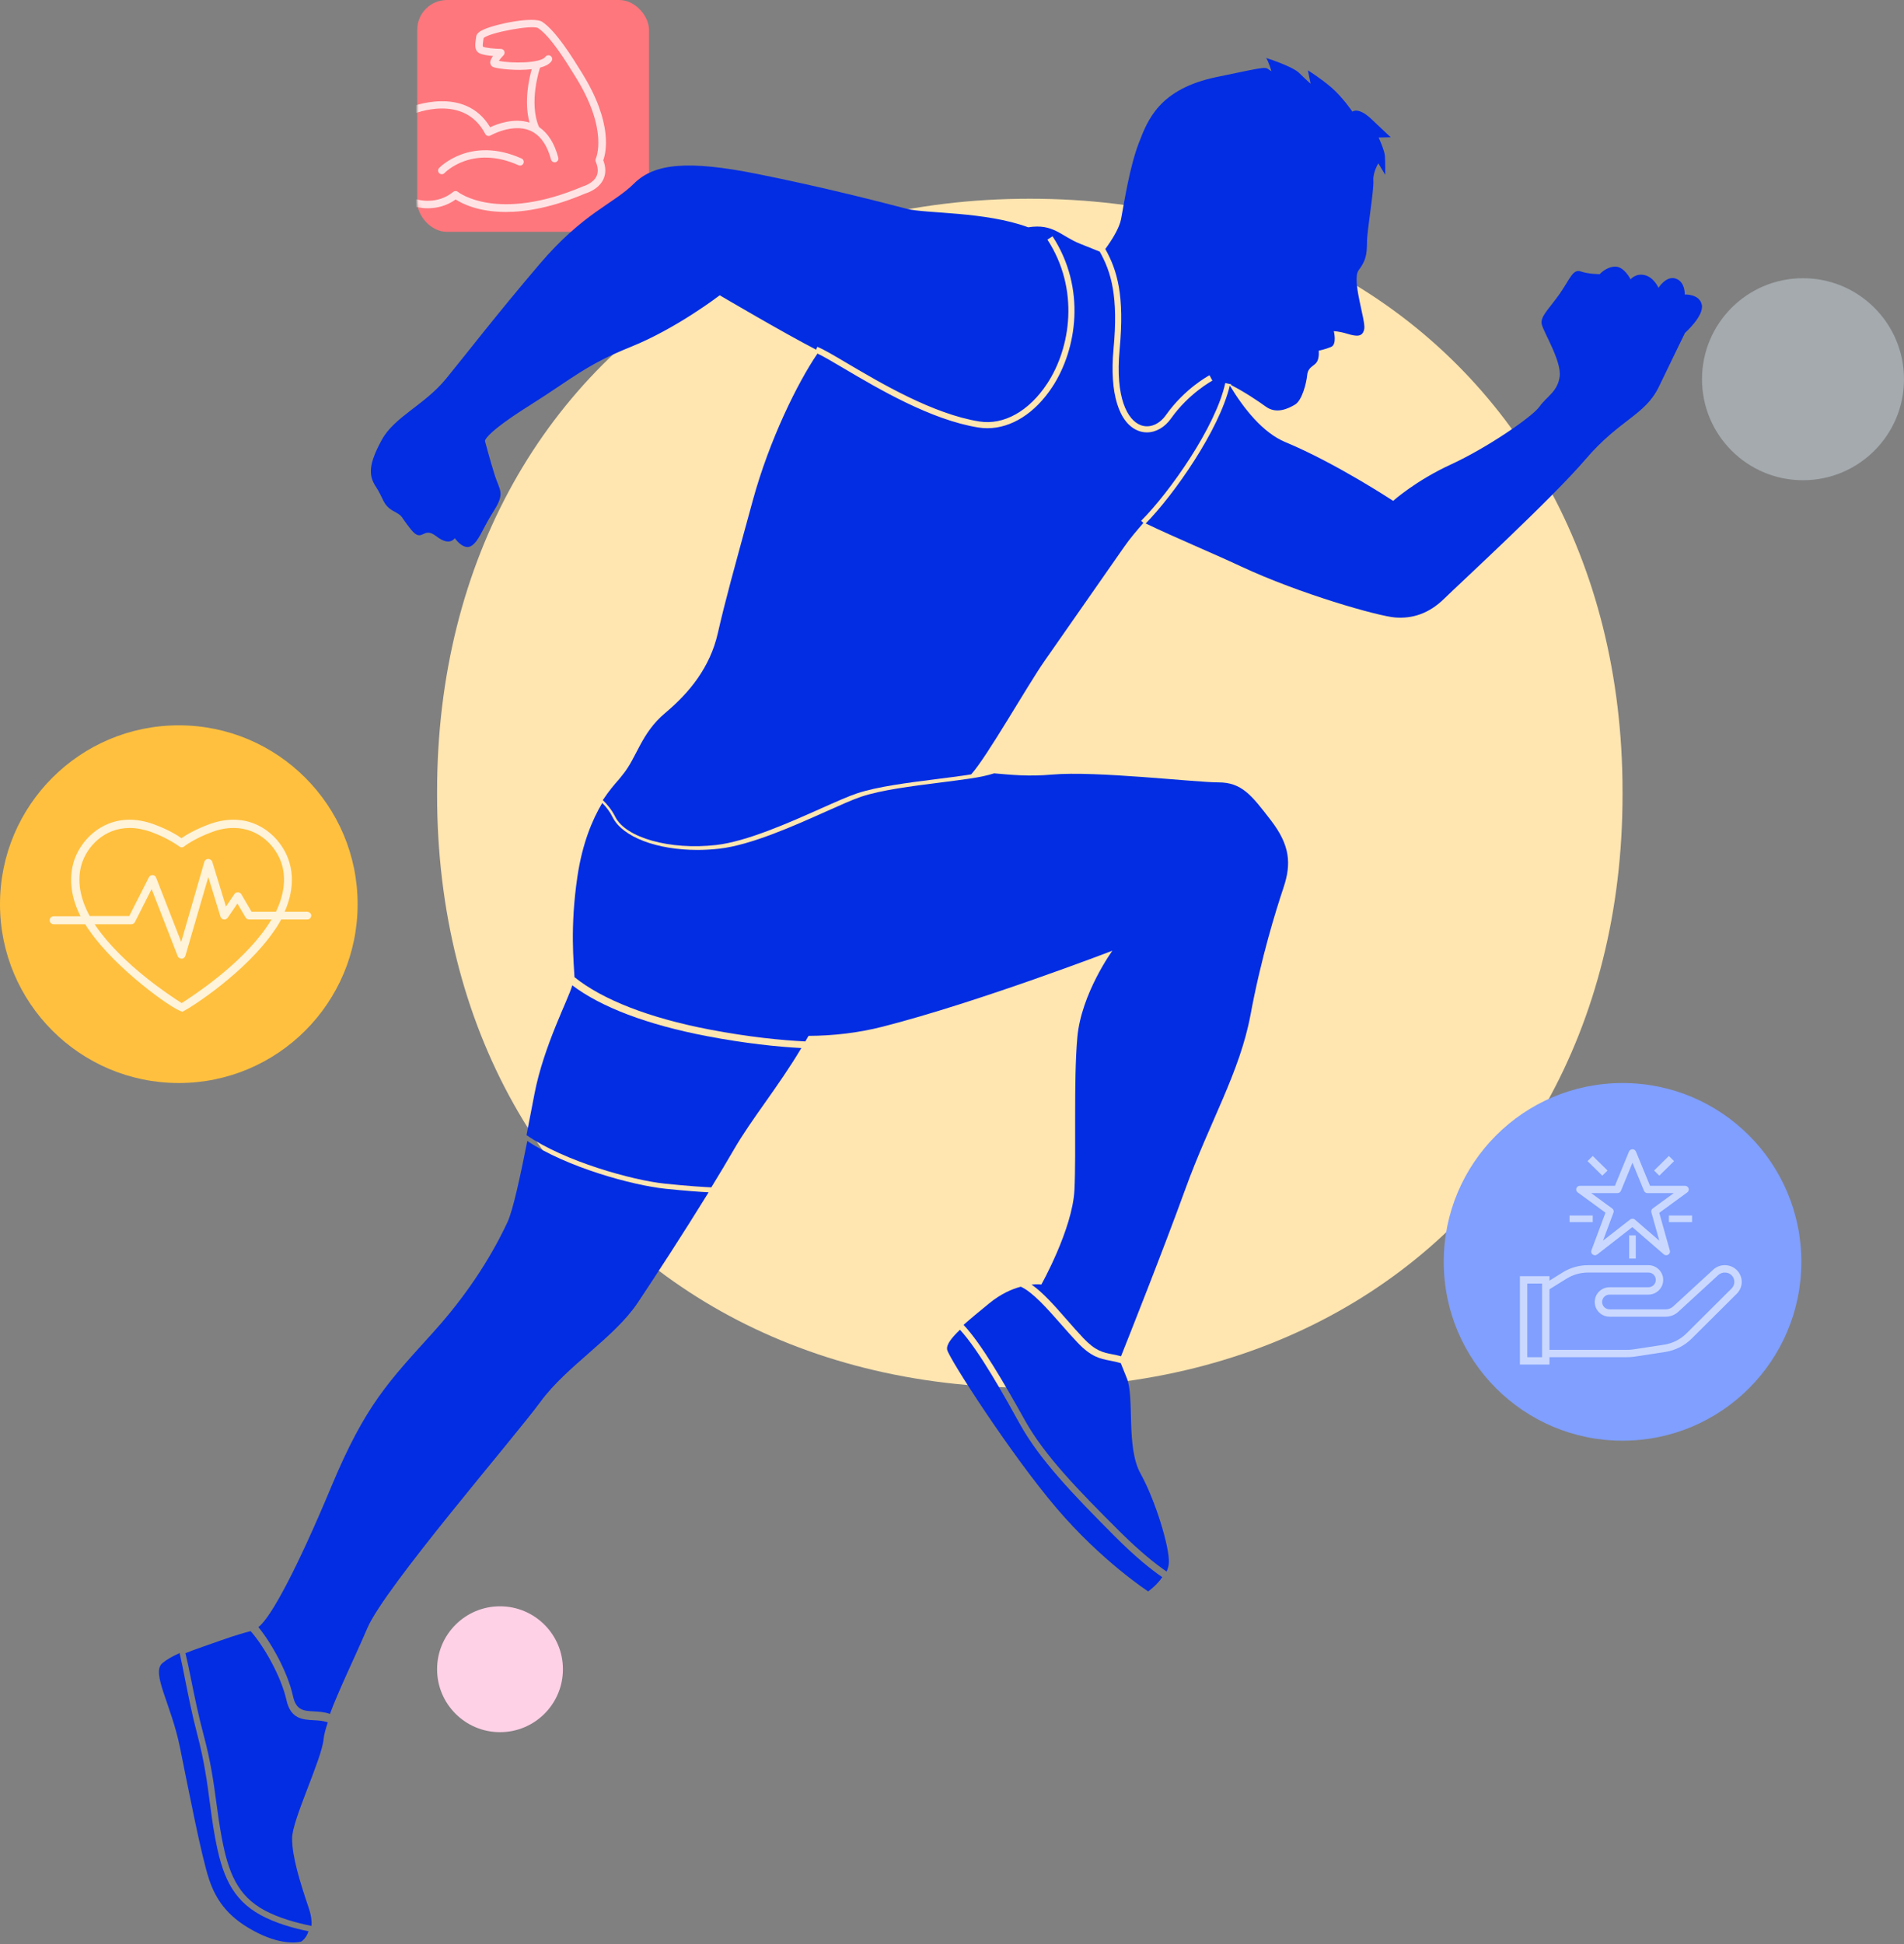<?xml version="1.0" encoding="UTF-8"?>
<svg width="575px" height="587px" viewBox="0 0 575 587" version="1.1" xmlns="http://www.w3.org/2000/svg" xmlns:xlink="http://www.w3.org/1999/xlink">
    <rect x="0" y="0" width="575" height="587" fill="#808080" stroke="none"/>
    <title>Group 8</title>
    <defs>
        <rect id="path-1" x="0" y="0" width="70" height="70" rx="9"></rect>
    </defs>
    <g id="Page-1" stroke="none" stroke-width="1" fill="none" fill-rule="evenodd">
        <g id="Apple-TV-Copy-23" transform="translate(-264, -906)">
            <g id="Group-8" transform="translate(264, 906)">
                <path d="M311,60 C346.072,60 377.651,68.198 404.169,83.026 C430.688,97.854 452.146,119.312 466.974,145.831 C481.802,172.349 490,203.928 490,239 L490,240 C490,275.072 481.802,306.651 466.974,333.169 C452.146,359.688 430.688,381.146 404.169,395.974 C377.651,410.802 346.072,419 311,419 C275.928,419 244.349,410.802 217.831,395.974 C191.312,381.146 169.854,359.688 155.026,333.169 C140.198,306.651 132,275.072 132,240 L132,239 C132,203.928 140.198,172.349 155.026,145.831 C169.854,119.312 191.312,97.854 217.831,83.026 C244.349,68.198 275.928,60 311,60 Z" id="Rectangle" fill="#FFE5B0"></path>
                <circle id="Oval-Copy-2" fill="#DFF0FC" opacity="0.371" cx="544.5" cy="114.5" r="30.5"></circle>
                <circle id="Oval-Copy-3" fill="#FFC03F" cx="54" cy="273" r="54"></circle>
                <g id="flaticon1575457624-svg" opacity="0.803" transform="translate(15, 247)" fill="#FFFFFF" fill-rule="nonzero">
                    <path d="M77.648,28.295 L70.965,28.295 C73.743,21.968 73.443,16.845 72.392,13.381 C70.589,7.204 64.507,0.5 55.495,0.5 C53.092,0.5 50.689,0.952 48.211,1.856 C43.931,3.438 41.077,5.17 39.8,6.074 C38.524,5.17 35.745,3.438 31.39,1.856 C28.912,0.952 26.433,0.5 24.106,0.5 C15.094,0.5 9.011,7.204 7.209,13.381 C6.158,17.071 5.782,22.645 9.312,29.651 L1.202,29.651 C0.526,29.651 0,30.178 0,30.856 C0,31.534 0.526,32.061 1.202,32.061 L10.739,32.061 C11.114,32.739 11.565,33.417 12.09,34.095 C19.9,45.394 36.872,57.671 39.951,58.425 L39.951,58.5 C39.951,58.5 40.026,58.5 40.101,58.425 C40.176,58.425 40.251,58.425 40.326,58.425 L40.326,58.349 C42.954,57.069 59.25,46.523 67.811,34.019 C68.637,32.89 69.313,31.76 69.913,30.63 L77.798,30.63 C78.474,30.63 79,30.103 79,29.425 C79,28.747 78.324,28.295 77.648,28.295 Z M65.633,32.739 C57.673,44.414 43.029,53.83 39.875,55.864 C36.646,53.83 22.078,44.339 14.043,32.739 C13.893,32.513 13.742,32.287 13.592,32.061 L24.631,32.061 C25.082,32.061 25.532,31.835 25.758,31.383 L30.789,21.44 L38.674,41.703 C38.824,42.155 39.35,42.456 39.8,42.456 C39.8,42.456 39.8,42.456 39.875,42.456 C40.401,42.456 40.852,42.079 41.002,41.552 L47.911,17.825 L51.59,29.801 C51.74,30.253 52.116,30.555 52.567,30.63 C53.017,30.705 53.468,30.479 53.768,30.103 L56.697,25.809 L59.175,30.027 C59.4,30.404 59.776,30.63 60.226,30.63 L66.985,30.63 C66.534,31.383 66.084,32.061 65.633,32.739 Z M68.337,28.295 L60.977,28.295 L57.898,23.022 C57.673,22.645 57.298,22.419 56.847,22.419 C56.396,22.419 56.021,22.57 55.796,22.947 L53.242,26.713 L49.112,13.23 C48.962,12.703 48.436,12.401 47.911,12.326 C47.385,12.326 46.859,12.703 46.709,13.23 L39.725,37.409 L32.141,17.975 C31.99,17.523 31.54,17.222 31.089,17.222 C30.564,17.222 30.188,17.448 29.963,17.9 L24.03,29.575 L12.09,29.575 C9.087,24.077 8.26,18.804 9.612,14.058 C11.189,8.71 16.371,2.986 24.181,2.986 C26.283,2.986 28.461,3.438 30.639,4.191 C36.121,6.225 39.049,8.56 39.125,8.56 C39.575,8.936 40.176,8.936 40.626,8.56 C40.626,8.56 43.555,6.225 49.112,4.191 C51.29,3.362 53.468,2.986 55.57,2.986 C63.305,2.986 68.562,8.71 70.139,14.058 C71.415,18.427 70.74,23.248 68.337,28.295 Z" id="Shape"></path>
                </g>
                <circle id="Oval-Copy-6" fill="#809FFE" cx="490" cy="381" r="54"></circle>
                <g id="flaticon1575457676-svg" transform="translate(459, 347)" fill="#CAD8FF" fill-rule="nonzero">
                    <path d="M38.812,35.001 C41.279,35.001 43.279,36.99 43.279,39.445 C43.279,41.899 41.279,43.889 38.812,43.889 L38.812,43.889 L27.071,43.889 C25.838,43.889 24.838,44.884 24.838,46.111 C24.838,47.339 25.838,48.334 27.071,48.334 L27.071,48.334 L44.037,48.334 C44.88,48.333 45.692,48.016 46.31,47.445 L46.31,47.445 L58.408,36.334 C59.343,35.474 60.57,34.998 61.843,35.001 L61.843,35.001 L61.883,35 C64.694,34.986 66.985,37.242 67,40.039 C67.004,41.377 66.469,42.66 65.516,43.603 L65.516,43.603 L51.908,57.145 C49.729,59.322 46.905,60.746 43.851,61.207 L43.851,61.207 L34.684,62.61 C33.953,62.722 33.215,62.778 32.476,62.778 L32.476,62.778 L8.933,62.778 L8.933,65 L0,65 L0,38.334 L8.933,38.334 L8.933,39.667 L12.899,37.197 C15.205,35.761 17.871,35 20.592,35.001 L20.592,35.001 Z M6.7,40.556 L2.233,40.556 L2.233,62.778 L6.7,62.778 L6.7,40.556 Z M38.812,37.223 L20.592,37.223 C18.291,37.222 16.035,37.866 14.083,39.08 L14.083,39.08 L8.933,42.283 L8.933,60.556 L32.476,60.556 C33.101,60.556 33.726,60.509 34.344,60.415 L34.344,60.415 L43.512,59.011 C46.096,58.621 48.485,57.416 50.329,55.574 L50.329,55.574 L63.937,42.032 C64.467,41.505 64.766,40.788 64.766,40.04 C64.765,38.485 63.497,37.224 61.934,37.225 C61.192,37.208 60.473,37.475 59.924,37.972 L59.924,37.972 L47.825,49.083 C46.794,50.031 45.441,50.557 44.037,50.556 L44.037,50.556 L27.071,50.556 C24.604,50.556 22.605,48.566 22.605,46.111 C22.605,43.657 24.604,41.667 27.071,41.667 L27.071,41.667 L38.812,41.667 C40.045,41.667 41.045,40.672 41.045,39.445 C41.045,38.218 40.045,37.223 38.812,37.223 L38.812,37.223 Z M35,26 L35,33 L33,33 L33,26 L35,26 Z M33.58,0.079 C34.161,-0.147 34.82,0.128 35.053,0.694 L35.053,0.694 L39.301,11.036 L49.867,11.036 C50.223,11.036 50.559,11.199 50.773,11.477 C51.149,11.965 51.047,12.656 50.547,13.022 L50.547,13.022 L42.096,19.194 L45.292,30.605 C45.393,30.965 45.3,31.349 45.046,31.628 C44.631,32.083 43.914,32.125 43.446,31.72 L43.446,31.72 L33.96,23.511 L23.374,31.759 C23.065,31.999 22.65,32.065 22.279,31.934 C21.691,31.725 21.387,31.092 21.601,30.519 L21.601,30.519 L25.848,19.152 L17.453,13.022 C17.168,12.814 17,12.487 17,12.139 C17,11.53 17.507,11.036 18.133,11.036 L18.133,11.036 L28.699,11.036 L32.948,0.694 C33.063,0.414 33.292,0.191 33.58,0.079 Z M34,4.074 L30.519,12.549 C30.348,12.968 29.93,13.243 29.467,13.243 L29.467,13.243 L21.533,13.243 L27.88,17.878 C28.28,18.169 28.437,18.681 28.266,19.138 L28.266,19.138 L25.112,27.582 L33.293,21.21 C33.724,20.874 34.341,20.89 34.754,21.247 L34.754,21.247 L42.103,27.609 L39.706,19.051 C39.584,18.614 39.748,18.149 40.12,17.878 L40.12,17.878 L46.467,13.243 L38.533,13.243 C38.07,13.243 37.652,12.968 37.48,12.549 L37.48,12.549 L34,4.074 Z M22,20 L22,22 L15,22 L15,20 L22,20 Z M52,20 L52,22 L45,22 L45,20 L52,20 Z M22.007,2.023 L26.473,6.423 L24.894,7.979 L20.427,3.578 L22.007,2.023 Z M44.994,2.022 L46.573,3.577 L42.106,7.977 L40.527,6.422 L44.994,2.022 Z" id="Combined-Shape"></path>
                </g>
                <g id="Rectangle-3" transform="translate(126, 0)">
                    <mask id="mask-2" fill="white">
                        <use xlink:href="#path-1"></use>
                    </mask>
                    <use id="Rectangle" fill="#FE777D" xlink:href="#path-1"></use>
                    <g id="flaticon1575458624-svg" opacity="0.796" mask="url(#mask-2)" fill="#FFFFFF" fill-rule="nonzero">
                        <g transform="translate(-3, 6)" id="Combined-Shape">
                            <path d="M23.074,2.912 C27.037,1.122 38.232,-1.082 40.768,0.6 C44.946,3.378 49.897,11.404 52.555,15.715 L52.555,15.715 L52.9,16.276 C62.219,31.363 59.973,40.234 59.184,42.378 C60.012,44.547 60.008,46.513 59.171,48.234 C57.647,51.353 53.919,52.376 53.766,52.42 C43.834,56.644 35.89,58 29.786,58 C21.321,58 16.396,55.396 14.613,54.227 C8.897,58.34 2.572,56.471 2.293,56.387 C1.694,56.202 1.358,55.575 1.542,54.978 C1.724,54.382 2.361,54.041 2.955,54.223 C3.195,54.298 8.945,55.959 13.87,51.943 C14.29,51.603 14.894,51.605 15.314,51.952 C15.424,52.04 27.175,61.267 53.026,50.288 C53.205,50.224 56.074,49.424 57.133,47.238 C57.722,46.019 57.651,44.536 56.916,42.824 C56.785,42.52 56.794,42.175 56.94,41.879 C56.977,41.804 60.799,33.383 50.966,17.464 L50.966,17.464 L50.618,16.899 C48.055,12.733 43.277,4.982 39.507,2.483 C37.797,1.416 24.692,3.847 23.04,5.517 L23.04,5.517 L22.963,6.057 C22.859,6.77 22.7,7.851 22.854,8.086 C23.512,8.455 26.181,8.727 28.28,8.766 C28.734,8.772 29.14,9.05 29.309,9.471 C29.482,9.891 29.387,10.367 29.067,10.693 C28.526,11.242 27.978,11.891 27.64,12.373 C31.471,13.2 40.296,13.124 41.709,11.156 C42.075,10.657 42.78,10.534 43.291,10.894 C43.796,11.259 43.92,11.961 43.553,12.47 C42.897,13.394 41.639,14.015 40.088,14.427 C40.015,14.631 36.58,24.954 39.774,32.348 C42.483,34.175 44.448,37.256 45.597,41.59 C45.761,42.192 45.4,42.814 44.794,42.971 C44.696,43 44.599,43.013 44.505,43.013 C44.003,43.013 43.546,42.678 43.409,42.172 C42.374,38.268 40.646,35.555 38.285,34.067 C38.265,34.053 38.243,34.036 38.221,34.023 C37.838,33.786 37.448,33.576 37.033,33.404 C31.698,31.182 25.2,34.869 25.134,34.906 C24.866,35.063 24.545,35.103 24.247,35.014 C23.95,34.928 23.701,34.725 23.558,34.451 C17.15,22.125 2.209,28.242 1.577,28.509 C1,28.746 0.335,28.481 0.09,27.903 C-0.155,27.327 0.116,26.665 0.692,26.423 C0.861,26.349 17.368,19.556 25.024,32.424 C27.137,31.42 32.143,29.534 36.915,31.003 C35.187,24.722 36.79,17.668 37.577,14.892 C33.093,15.426 27.662,14.819 26.074,14.293 C25.569,14.125 25.212,13.743 25.091,13.241 C25.03,12.983 24.874,12.331 25.89,10.909 C24.386,10.787 22.6,10.542 21.732,10.045 C20.213,9.188 20.47,7.43 20.721,5.726 L20.721,5.726 L20.818,5.042 C20.961,3.993 22.097,3.354 23.074,2.912 Z M9.609,44.729 C9.702,44.633 18.972,34.912 34.514,41.857 C35.075,42.103 35.327,42.768 35.075,43.33 C34.827,43.892 34.171,44.143 33.609,43.897 C19.503,37.59 11.32,46.163 11.239,46.252 C11.021,46.492 10.723,46.607 10.422,46.607 C10.151,46.607 9.88,46.507 9.666,46.307 C9.214,45.888 9.19,45.18 9.609,44.729 Z"></path>
                        </g>
                    </g>
                </g>
                <circle id="Oval-Copy-5" fill="#FFD1E7" cx="151" cy="504" r="19"></circle>
                <g id="Group-20" transform="translate(48, 17)" fill="#032DE2">
                    <path d="M9.739,490.221 C10.742,495.182 11.878,500.808 13.394,506.454 C15.691,515.022 16.527,521.238 17.335,527.251 C17.783,530.58 18.246,534.021 18.953,537.794 C20.939,548.386 23.703,555.389 31.947,559.825 C36.34,562.19 41.814,563.643 46.079,564.5 C46.183,563.098 45.998,561.352 45.261,559.169 C42.588,551.253 40.213,543.63 40.213,538.061 C40.213,532.488 49.124,514.311 49.716,508.155 C49.847,506.814 50.315,505.065 51,503.048 C49.654,502.554 48.21,502.466 46.713,502.389 C43.454,502.223 39.763,502.031 38.509,496.332 C36.971,489.353 31.812,480.157 27.703,475.5 C25.917,475.948 23.003,476.767 18.827,478.252 C14.918,479.641 11.19,480.87 8,482.147 C8.51,484.204 9.058,486.848 9.739,490.221" id="Fill-1"></path>
                    <path d="M30.681,561.206 C21.91,556.385 19.003,548.952 16.942,537.74 C16.235,533.896 15.775,530.409 15.332,527.034 C14.542,521.041 13.727,514.843 11.49,506.332 C9.983,500.597 8.857,494.903 7.863,489.882 C7.304,487.054 6.759,484.305 6.24,482.117 C4.152,483.055 2.378,484.038 1.057,485.147 C-2.455,488.095 3.694,497.538 6.329,510.523 C8.964,523.506 12.771,543.277 15.115,550.358 C17.457,557.441 21.557,562.458 29.756,566.587 C37.955,570.72 42.932,569.244 42.932,569.244 C42.932,569.244 44.444,568.415 45.16,566.12 C40.836,565.239 35.261,563.722 30.681,561.206" id="Fill-3"></path>
                    <path d="M152.987,341.932 C142.991,340.899 123.01,335.38 111.244,327.5 C109.068,338.467 106.869,348.589 105.235,352.052 C102.887,357.032 96.429,370.215 82.928,385.159 C69.425,400.102 62.379,407.133 52.106,431.744 C41.832,456.354 33.907,471.298 30.09,474.227 C30.09,474.227 30.033,474.238 30,474.243 C34.174,479.339 38.966,488.16 40.482,495.128 C41.424,499.451 43.713,499.568 46.884,499.734 C48.409,499.815 50.047,499.918 51.639,500.5 C54.282,493.337 59.153,483.403 62.966,474.521 C68.25,462.216 107.291,417.095 115.215,406.253 C123.141,395.415 137.525,386.917 144.569,376.37 C149.717,368.663 158.309,355.483 166,342.998 C163.444,342.867 159.231,342.576 152.987,341.932" id="Fill-6"></path>
                    <path d="M165.529,295.853 C147.437,292.396 133.554,287.103 124.818,280.5 C123.773,284.474 116.219,298.704 113.422,313.213 C112.644,317.248 111.826,321.522 111,325.727 C122.381,333.63 142.995,339.376 152.803,340.387 C159.924,341.122 164.445,341.396 166.815,341.5 C169.265,337.5 171.604,333.6 173.679,330.012 C179.026,320.764 187.042,311.154 194,299.445 C186.758,299.054 177.155,298.073 165.529,295.853" id="Fill-8"></path>
                    <path d="M288.563,446.768 C276,434.156 265.92,423.659 260.005,412.973 C255.539,404.901 247.693,390.728 241.906,384.5 C239.177,387.112 237.723,389.1 238.044,390.551 C238.627,393.189 257.305,422.19 271.022,438.304 C284.738,454.417 298.744,463.5 298.744,463.5 C298.744,463.5 301.269,461.762 303,459.192 C299.839,457.042 295.042,453.272 288.563,446.768" id="Fill-10"></path>
                    <path d="M261.555,411.909 C267.417,422.411 277.515,432.833 290.108,445.368 C296.476,451.706 301.211,455.397 304.31,457.5 C304.678,456.685 304.93,455.823 304.986,454.923 C305.281,450.226 300.857,435.844 296.433,427.917 C292.01,419.991 294.663,405.018 292.304,399.146 C291.376,396.838 290.818,395.446 290.475,394.595 C289.269,394.219 288.203,394.01 287.208,393.815 C284.157,393.219 281.524,392.704 277.374,388.329 C275.751,386.619 274.085,384.726 272.474,382.894 C268.23,378.069 263.862,373.11 260.276,371.5 C257.624,372.194 254.283,373.627 250.717,376.541 C247.702,379.006 245.085,381.155 243,383.024 C248.458,388.829 255.359,400.81 261.555,411.909" id="Fill-12"></path>
                    <path d="M335.807,230.687 C329.932,223.047 326.996,219.227 319.945,219.227 C312.894,219.227 282.934,215.702 269.715,216.877 C262.52,217.517 257.149,216.923 252.232,216.5 C250.335,217.109 248.029,217.617 244.882,218.084 C242.06,218.501 238.989,218.891 235.846,219.292 C227.117,220.401 218.09,221.548 212.141,223.531 C209.618,224.373 205.84,226.064 201.465,228.021 C191.915,232.295 178.836,238.15 169.262,239.243 C167.007,239.501 164.774,239.625 162.597,239.625 C150.449,239.625 140.019,235.766 136.999,229.729 C136.148,228.027 135.044,226.612 133.88,225.445 C130.939,230.375 127.874,237.524 126.369,247.729 C124.093,263.156 125.297,273.56 125.491,278.038 C133.88,284.799 147.961,290.343 166.199,293.837 C178.201,296.135 187.991,297.09 195.204,297.441 C195.527,296.877 195.861,296.338 196.177,295.764 C203.606,295.735 211.181,294.874 218.603,292.98 C247.391,285.633 287.927,270.06 287.927,270.06 C287.927,270.06 278.527,282.99 277.353,296.211 C276.177,309.434 277.059,330.589 276.472,342.345 C275.884,354.097 266.483,370.845 266.483,370.845 C266.483,370.845 265.367,370.667 263.521,370.865 C266.898,373.16 270.509,377.277 274.267,381.572 C275.86,383.39 277.508,385.272 279.101,386.959 C282.827,390.907 285.07,391.35 287.907,391.905 C288.73,392.068 289.597,392.242 290.548,392.5 C292.375,387.916 303.249,360.575 309.958,342.049 C317.302,321.775 326.407,306.79 329.639,289.453 C332.869,272.117 337.275,258.014 339.626,250.961 C341.976,243.91 341.682,238.327 335.807,230.687" id="Fill-14"></path>
                    <path d="M368.336,24.534 L372,24.445 C372,24.445 370.303,22.916 366.249,19.036 C362.195,15.154 360.416,16.716 360.416,16.716 C360.416,16.716 357.431,12.307 354.095,9.435 C350.759,6.564 346.972,4.236 346.972,4.236 L347.797,8.28 C347.797,8.28 346.401,7.067 344.346,5.032 C342.292,2.999 334.353,0.5 334.353,0.5 C335.015,1.322 335.984,4.503 335.984,4.503 C333.536,3.2 336.653,2.664 319.401,6.26 C302.151,9.856 298.616,19.104 295.882,26.268 C293.148,33.434 291.571,43.722 290.558,49.139 C290.053,51.836 287.87,55.343 285.799,58.187 C289.414,64.632 291.654,72.22 290.118,88.57 C288.748,103.142 292.529,109.908 296.522,111.381 C299.178,112.352 302.092,111.172 304.133,108.29 C309.768,100.327 316.963,96.464 317.266,96.302 L318.133,97.931 C318.063,97.968 311.014,101.765 305.643,109.351 C303.732,112.053 301.049,113.552 298.365,113.552 C297.529,113.552 296.694,113.408 295.882,113.109 C289.874,110.894 287.031,101.656 288.277,88.397 C289.769,72.53 287.606,65.196 284.117,58.978 C282.15,58.185 280.087,57.356 278.212,56.609 C272.328,54.263 270.184,50.446 262.576,51.62 C262.563,51.624 262.541,51.629 262.526,51.633 C249.478,46.811 231.568,47.538 225.843,46.05 C219.077,44.29 201.13,39.596 180.535,35.489 C159.941,31.383 149.644,32.264 143.465,38.423 C137.287,44.583 128.166,47.224 114.927,62.769 C101.687,78.315 93.155,89.462 86.681,97.38 C80.211,105.3 71.089,108.82 67.264,115.859 C63.44,122.9 63.146,126.42 65.499,129.939 C67.852,133.459 67.558,135.512 70.795,137.294 C74.031,139.075 72.561,138.446 76.09,142.846 C79.621,147.245 79.621,141.672 83.74,144.899 C87.859,148.126 89.33,145.485 89.33,145.485 C89.33,145.485 91.978,149.298 94.333,147.831 C96.686,146.366 97.568,142.846 101.099,137.294 C104.628,131.743 102.863,131.113 101.393,126.42 C99.922,121.726 98.452,116.152 98.452,116.152 C98.452,116.152 98.158,114.101 111.69,105.575 C125.224,97.049 128.754,93.274 142.582,87.7 C156.41,82.129 169.356,72.156 169.356,72.156 C169.356,72.156 188.773,83.594 198.482,88.581 L198.808,87.719 C200.562,88.379 203.539,90.137 207.657,92.572 C218.077,98.728 233.824,108.033 247.761,110.258 C255.141,111.432 262.817,107.134 268.291,98.755 C275.336,87.973 278.076,70.37 268.316,55.35 L269.868,54.348 C280.078,70.062 277.21,88.48 269.84,99.76 C264.612,107.764 257.424,112.293 250.188,112.293 C249.282,112.293 248.375,112.221 247.469,112.077 C233.184,109.799 217.256,100.385 206.715,94.157 C203.346,92.166 200.595,90.541 198.876,89.75 C192.912,98.47 184.357,115.771 179.358,134.045 C173.181,156.632 171.12,163.964 168.767,174.232 C166.413,184.498 160.235,192.123 152.881,198.284 C145.525,204.442 144.347,211.776 139.934,217.056 C139.526,217.545 139.154,218.016 138.783,218.488 L138.772,218.485 C137.627,219.786 135.902,221.754 134.046,224.589 C135.446,225.931 136.788,227.591 137.82,229.648 C141.001,235.99 154.375,239.715 168.269,238.139 C177.574,237.08 190.524,231.303 199.98,227.084 C204.406,225.11 208.229,223.404 210.841,222.537 C216.973,220.499 226.105,219.343 234.937,218.225 C238.074,217.828 241.135,217.44 243.949,217.023 C244.417,216.955 244.858,216.885 245.287,216.815 C250.04,211.567 261.966,190.488 267.327,182.736 C273.212,174.232 286.156,155.836 291.453,148.169 C293.242,145.575 295.268,143.257 297.289,140.89 L296.633,140.242 C305.174,131.675 319.133,111.935 322.03,98.65 L323.836,99.043 C323.821,99.115 323.796,99.19 323.779,99.26 C327.852,101.317 332.261,104.307 334.283,105.783 C337.448,108.094 341.029,106.395 343.111,105.151 C345.19,103.907 346.507,98.807 346.76,96.276 C347.013,93.748 348.816,93.611 349.657,92.334 C350.498,91.057 350.245,88.886 350.245,88.886 C350.245,88.886 352.178,88.502 353.997,87.747 C355.818,86.991 354.807,83.004 354.807,83.004 C354.807,83.004 356.234,82.98 358.943,83.795 C361.651,84.608 363.568,84.845 364.01,82.258 C364.45,79.672 360.12,67.495 362.307,64.583 C364.494,61.672 364.788,59.947 364.831,56.053 C364.871,52.155 366.959,40.604 366.752,37.482 C366.585,35.003 368.253,32.327 368.253,32.327 L370.332,35.784 C370.332,35.784 370.375,31.888 370.236,30.091 C370.098,28.292 368.336,24.534 368.336,24.534" id="Fill-16"></path>
                    <path d="M465.944,75.048 C465.266,71.685 460.784,71.925 460.784,71.925 C460.784,71.925 460.972,68.098 458.071,67.119 C455.168,66.138 452.864,69.906 452.864,69.906 C452.864,69.906 451.488,66.768 448.742,66.079 C445.994,65.39 444.433,67.344 444.433,67.344 C444.433,67.344 442.508,63.456 439.781,63.5 C437.053,63.545 435.118,65.774 435.118,65.774 C435.118,65.774 431.861,65.806 429.403,64.96 C426.944,64.115 426.122,67.315 422.902,71.871 C419.679,76.43 417.097,78.558 417.602,80.898 C418.105,83.236 423.595,91.995 423.017,96.629 C422.44,101.26 419.102,102.675 416.9,105.794 C414.695,108.912 400.838,118.347 390.201,123.225 C379.565,128.103 372.72,134.23 372.72,134.23 C372.72,134.23 355.477,122.847 340.193,116.5 C333.445,113.698 327.713,106.543 323.403,99.42 C320.148,112.939 306.539,132.352 298,141.053 C307.023,145.375 318.19,150.01 326.751,154.01 C344.583,162.346 368.238,169.053 373.354,169.441 C378.47,169.83 383.476,168.342 388.163,163.744 C392.852,159.145 420.505,133.748 430.857,121.646 C441.207,109.54 448.808,108.451 453.001,99.719 C457.194,90.99 460.863,83.51 460.863,83.51 C460.863,83.51 466.623,78.412 465.944,75.048" id="Fill-18"></path>
                </g>
            </g>
        </g>
    </g>
</svg>